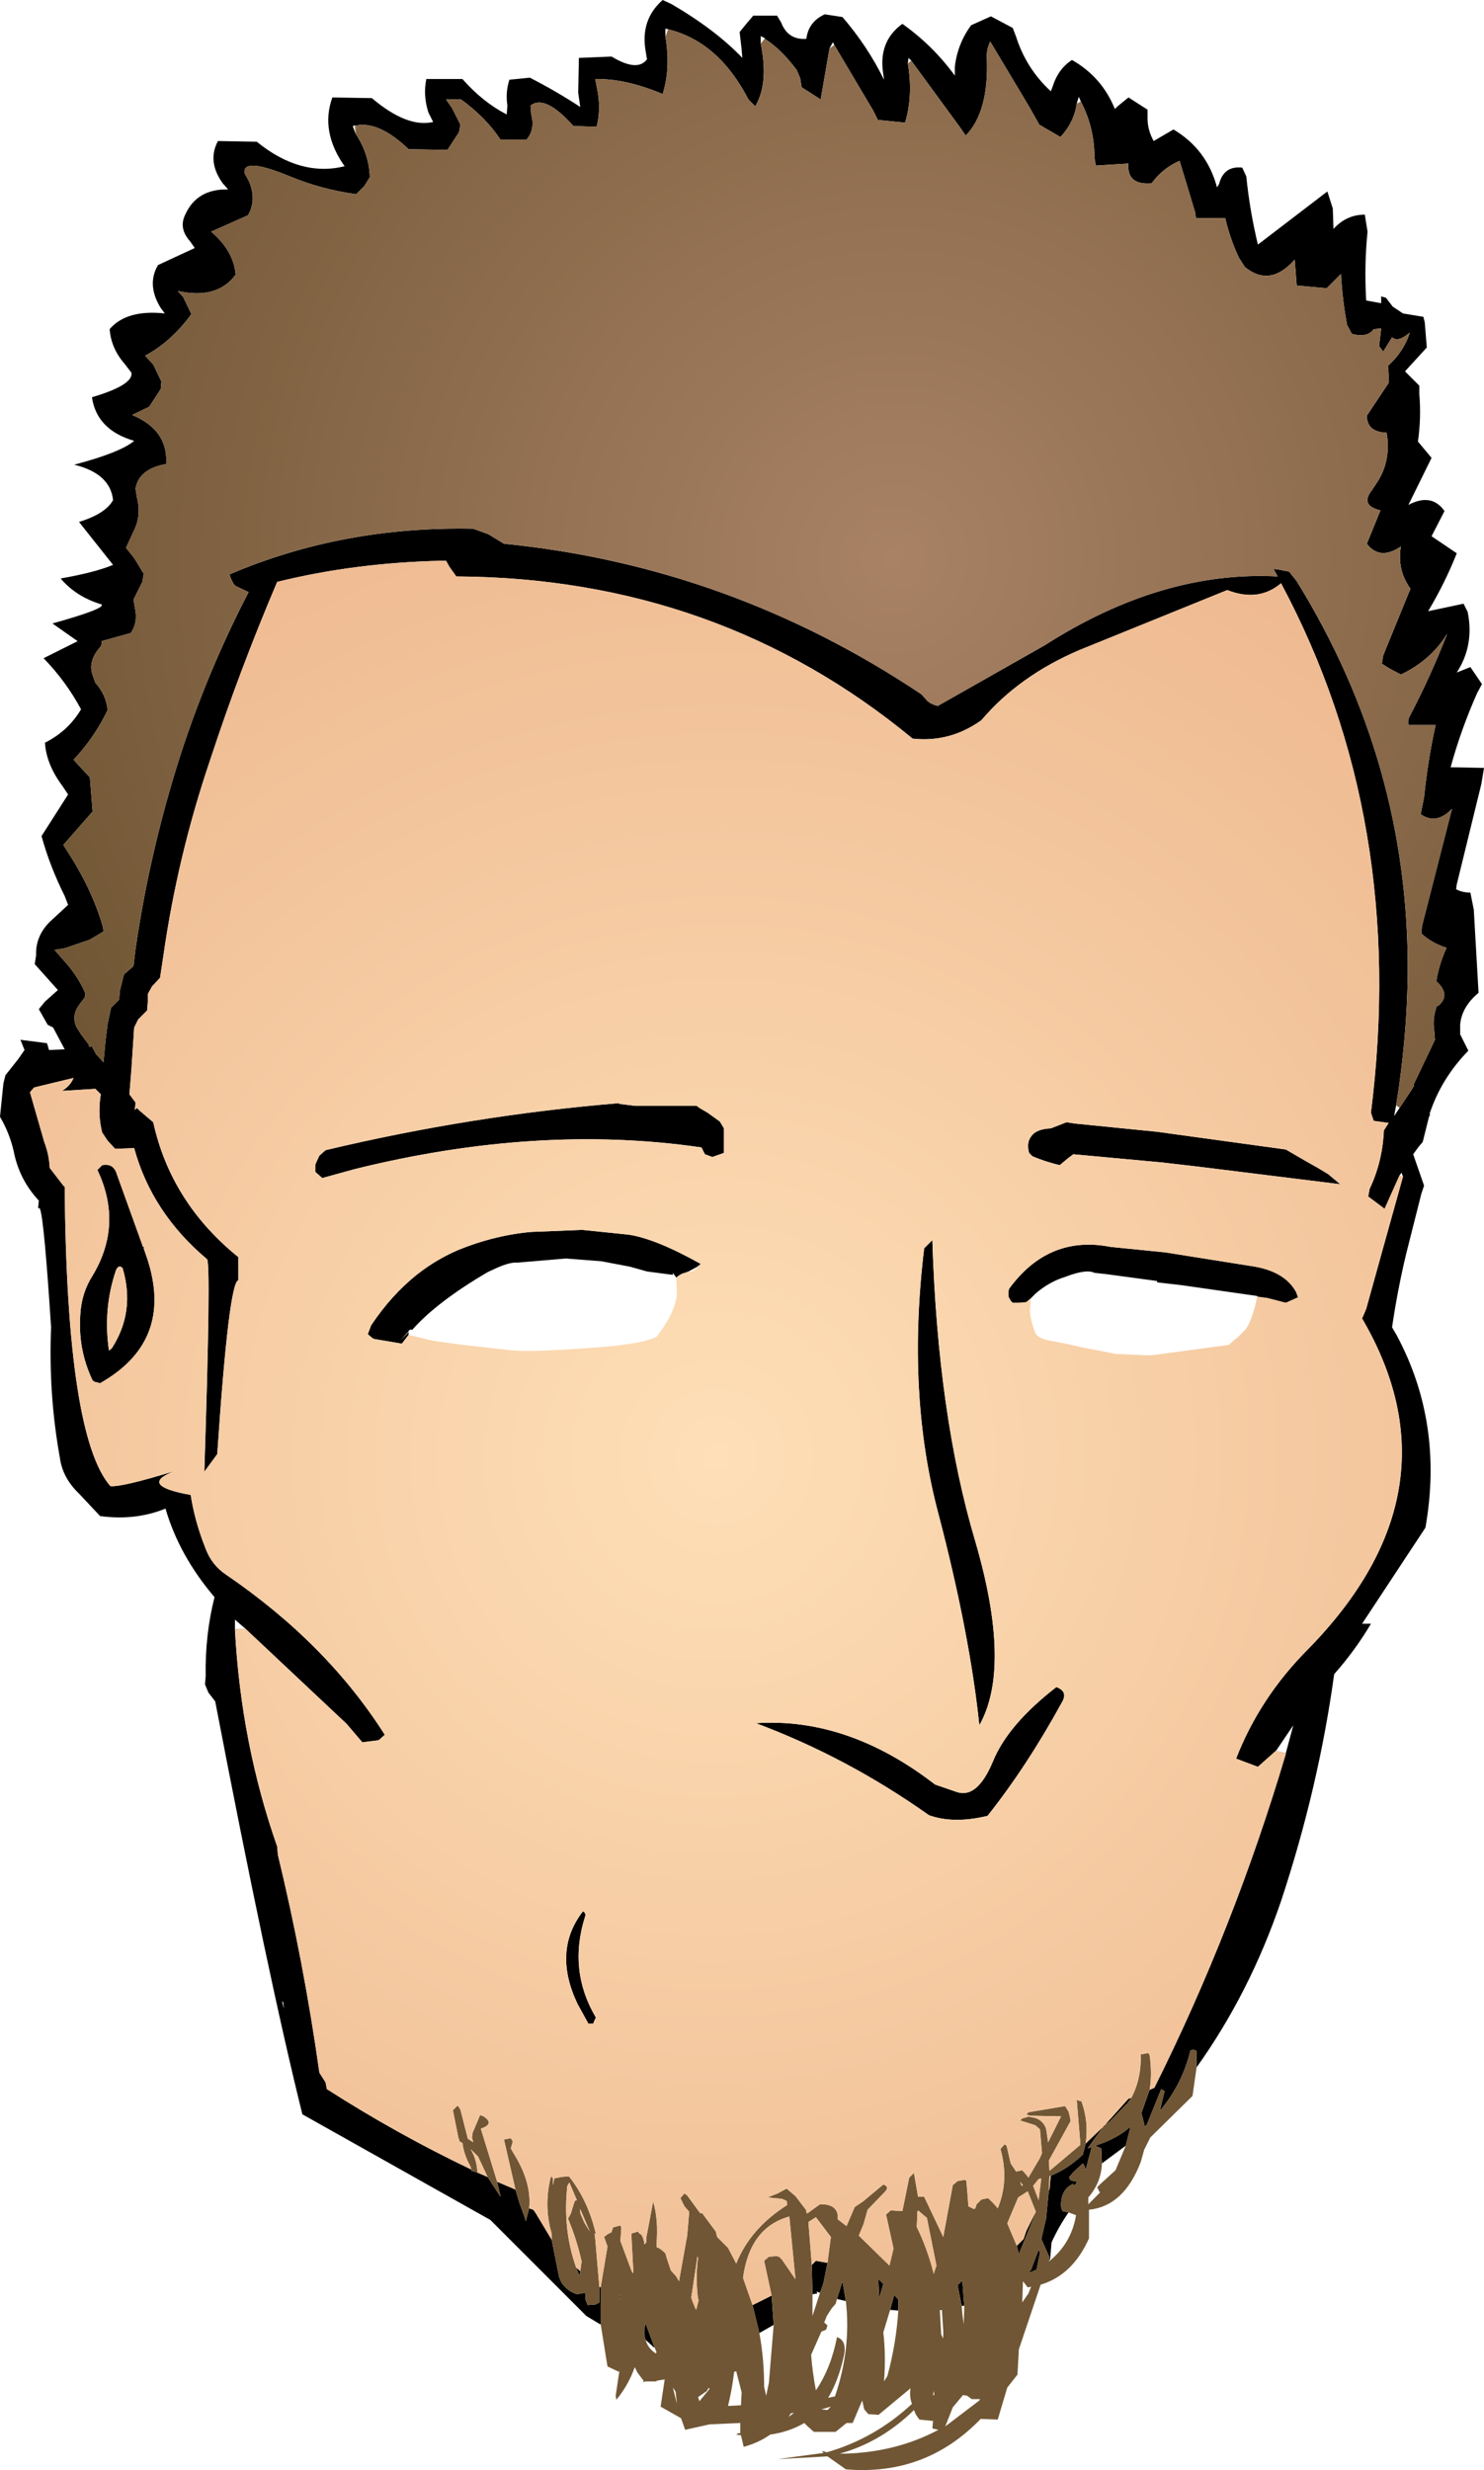 <?xml version="1.0" encoding="UTF-8" standalone="no"?>
<svg xmlns:xlink="http://www.w3.org/1999/xlink" height="181.25px" width="108.95px" xmlns="http://www.w3.org/2000/svg">
  <g transform="matrix(1.0, 0.0, 0.0, 1.0, 54.45, 90.6)">
    <path d="M-10.35 79.95 L-10.4 79.95 -11.4 79.35 -18.45 72.3 -32.25 64.55 Q-34.8 54.3 -38.65 34.25 L-39.15 33.6 -39.4 33.0 -39.35 32.4 Q-39.4 29.35 -38.7 26.6 -41.3 23.55 -42.3 20.1 -44.5 21.0 -47.1 20.65 L-48.65 19.0 Q-49.85 17.85 -50.05 16.4 -50.9 11.7 -50.7 6.8 -51.2 -0.95 -51.5 -1.85 -51.5 -1.95 -51.65 -1.95 L-51.6 -2.5 Q-53.05 -4.05 -53.45 -6.15 -53.75 -7.45 -54.45 -8.65 L-54.2 -11.1 -54.05 -11.7 -53.1 -12.9 -52.65 -13.55 -52.95 -14.3 -51.0 -14.05 -50.85 -13.55 -49.7 -13.6 -50.55 -15.2 -50.95 -15.4 -51.6 -16.55 -51.15 -17.1 -50.2 -17.95 -51.9 -19.85 -51.8 -20.5 Q-51.85 -21.9 -50.8 -22.95 L-49.45 -24.2 -49.7 -24.85 Q-50.8 -27.05 -51.4 -29.25 L-49.45 -32.3 -49.85 -32.9 Q-51.05 -34.5 -51.15 -36.1 -49.45 -36.95 -48.5 -38.55 -49.6 -40.6 -51.25 -42.3 L-48.75 -43.55 -50.6 -44.85 Q-46.65 -45.95 -47.0 -46.25 -48.85 -46.8 -50.0 -48.15 -47.45 -48.6 -46.15 -49.15 L-48.65 -52.3 Q-46.7 -52.9 -46.15 -53.9 -46.35 -55.85 -49.0 -56.5 -45.6 -57.4 -44.6 -58.25 -47.35 -59.05 -47.7 -61.45 -44.65 -62.35 -44.8 -63.25 L-45.3 -63.9 Q-46.3 -65.05 -46.4 -66.45 -45.15 -67.9 -42.35 -67.6 L-42.65 -68.0 Q-43.7 -69.7 -42.85 -71.15 L-40.15 -72.4 -40.5 -72.9 Q-41.35 -73.85 -40.85 -74.85 -40.0 -76.75 -37.7 -76.7 L-38.1 -77.15 Q-39.25 -78.75 -38.45 -80.25 L-35.6 -80.2 Q-32.4 -77.6 -29.15 -78.4 -30.95 -80.95 -30.05 -83.45 L-27.15 -83.4 Q-24.55 -81.2 -22.65 -81.65 L-23.0 -82.35 Q-23.4 -83.6 -23.15 -84.8 L-20.5 -84.8 Q-19.0 -83.1 -17.25 -82.2 L-17.2 -82.85 Q-17.35 -83.85 -17.05 -84.75 L-15.55 -84.9 Q-13.6 -83.9 -11.85 -82.75 L-12.0 -83.8 -11.95 -86.35 -9.55 -86.45 Q-7.65 -85.3 -6.95 -86.25 L-7.05 -86.85 Q-7.45 -89.15 -5.8 -90.6 L-5.15 -90.3 Q-1.9 -88.4 0.05 -86.35 L0.0 -86.95 -0.15 -88.25 0.3 -88.8 0.85 -89.45 2.6 -89.45 2.9 -88.95 Q3.4 -87.65 4.75 -87.75 4.9 -89.0 6.1 -89.55 L7.4 -89.35 Q9.25 -87.2 10.45 -84.75 L10.4 -85.15 Q10.0 -87.55 11.8 -88.85 14.05 -87.25 15.65 -85.05 L15.65 -85.7 Q15.85 -87.4 16.85 -88.75 L18.3 -89.4 19.9 -88.55 20.15 -87.9 Q20.9 -85.55 22.7 -83.9 L22.85 -84.3 Q23.25 -85.55 24.25 -86.2 26.45 -84.95 27.4 -82.6 L27.6 -82.8 28.4 -83.45 29.8 -82.55 29.8 -81.9 Q29.8 -81.05 30.25 -80.25 L31.7 -81.1 Q34.15 -79.65 34.9 -76.85 L35.05 -77.1 Q35.4 -78.45 36.75 -78.3 L37.05 -77.65 Q37.3 -75.15 37.9 -72.65 L43.0 -76.55 43.4 -75.3 43.45 -73.8 Q44.4 -74.85 45.75 -74.85 L45.95 -73.6 Q45.7 -71.15 45.85 -68.55 L46.95 -68.35 46.95 -68.85 47.3 -68.75 47.8 -68.1 48.55 -67.6 50.05 -67.35 50.15 -66.95 50.3 -65.1 48.7 -63.35 49.75 -62.3 49.75 -61.7 Q49.9 -59.95 49.65 -58.2 L50.65 -57.0 48.95 -53.55 Q50.65 -54.45 51.6 -53.1 L50.65 -51.25 52.5 -50.0 Q51.65 -47.85 50.4 -45.75 L53.0 -46.3 53.3 -45.7 Q53.8 -43.25 52.5 -41.25 L53.5 -41.65 54.35 -40.4 54.0 -39.75 Q52.8 -37.05 52.05 -34.3 L54.5 -34.25 54.3 -33.05 52.5 -25.7 52.45 -25.35 Q52.9 -25.1 53.5 -25.1 L53.75 -23.85 54.1 -17.75 Q52.85 -16.7 52.75 -15.4 L52.75 -14.7 53.35 -13.5 Q51.35 -11.45 50.5 -8.85 L50.55 -8.85 50.45 -8.6 50.0 -6.8 49.7 -6.45 49.3 -5.9 50.1 -3.6 49.9 -3.0 48.8 1.35 Q48.15 4.05 47.75 6.8 L48.1 7.4 Q51.55 13.85 50.2 21.5 L45.55 28.55 46.2 28.55 Q45.05 30.5 43.5 32.25 42.35 40.6 39.6 48.9 37.3 55.65 33.4 61.1 L33.4 60.0 Q33.4 59.75 32.95 59.85 32.35 62.35 30.7 64.3 L31.05 62.85 30.8 62.7 29.75 65.3 29.6 65.45 29.35 64.45 29.95 62.75 30.3 62.6 Q36.15 50.9 39.95 38.1 L39.95 38.05 40.5 36.0 39.25 37.85 37.9 39.05 36.3 38.45 Q38.05 33.95 41.6 30.4 52.95 18.8 45.55 6.15 L45.85 5.45 47.1 0.95 48.55 -4.25 48.45 -4.55 48.3 -4.35 47.2 -1.9 46.0 -2.8 46.1 -3.35 Q47.05 -5.35 47.15 -7.65 L47.5 -8.2 46.4 -8.35 46.2 -8.95 Q48.9 -30.4 39.6 -47.8 37.95 -46.4 35.65 -47.3 L24.8 -42.9 Q20.35 -41.0 17.6 -37.75 15.3 -36.1 12.55 -36.4 -1.75 -48.2 -20.95 -48.3 L-21.45 -49.0 -21.7 -49.45 -22.1 -49.45 Q-28.45 -49.3 -34.1 -47.9 -36.85 -41.45 -39.0 -34.9 -41.4 -27.85 -42.45 -20.5 L-42.7 -18.85 -43.3 -18.2 -43.6 -17.65 -43.6 -17.05 -43.65 -16.45 -44.3 -15.8 -44.6 -15.2 -44.8 -12.15 -44.95 -10.3 -44.5 -9.7 -44.55 -9.15 -44.4 -9.3 -44.2 -9.1 -43.2 -8.25 Q-41.9 -2.35 -36.95 1.65 L-36.95 2.25 -36.95 3.35 Q-37.65 3.45 -38.5 16.1 L-39.45 17.4 Q-38.95 2.1 -39.25 1.8 -43.3 -1.6 -44.6 -6.35 L-46.0 -6.3 -46.55 -6.9 -46.95 -7.5 Q-47.25 -8.7 -47.1 -9.95 L-47.05 -10.3 -47.45 -10.7 -49.9 -10.55 Q-49.3 -10.9 -49.05 -11.5 L-51.95 -10.8 -52.25 -10.45 -51.2 -6.8 Q-50.85 -5.9 -50.8 -4.9 L-49.8 -3.6 -49.7 -3.5 Q-49.55 14.75 -46.35 18.45 -45.55 18.55 -41.65 17.35 -44.35 18.4 -40.45 19.1 -40.15 21.05 -39.35 23.05 -38.9 24.25 -37.85 24.95 -30.45 30.0 -26.2 36.7 L-26.65 37.1 -27.85 37.25 -29.0 35.9 -36.45 28.9 -37.2 28.25 -37.2 28.95 -37.2 29.0 Q-36.75 37.35 -34.1 44.9 L-34.05 45.5 Q-32.15 53.35 -31.0 61.5 L-30.55 62.2 -30.45 62.7 Q-25.3 66.0 -19.85 68.6 L-19.85 68.7 -19.45 68.8 -18.65 69.15 -17.7 70.6 -17.95 69.5 -16.65 70.05 -16.6 70.1 -16.3 71.1 -15.95 72.05 -15.85 72.4 -15.6 71.45 -15.3 71.55 -15.15 71.75 -13.95 73.75 -13.4 76.5 -13.25 76.85 Q-12.85 77.5 -12.1 77.75 L-11.5 77.65 -11.5 77.6 -11.45 78.2 -11.3 78.55 -10.7 78.5 -10.45 78.35 -10.45 77.2 -10.35 77.25 -10.35 79.95 M48.3 -9.3 L48.4 -9.45 49.1 -10.5 49.35 -10.9 49.35 -11.05 50.9 -14.3 50.85 -14.95 Q50.7 -15.9 51.05 -16.8 L51.15 -16.8 Q52.1 -17.6 51.0 -18.6 51.2 -19.85 51.75 -21.05 50.65 -21.4 49.9 -22.1 L49.95 -22.65 52.15 -31.25 Q51.0 -30.05 49.85 -30.85 L50.1 -32.1 Q50.4 -34.95 50.95 -37.4 L48.95 -37.4 Q48.9 -37.75 49.0 -37.95 50.6 -41.0 51.8 -44.1 50.6 -42.15 48.4 -41.1 L47.55 -41.55 47.0 -41.9 47.1 -42.5 47.2 -42.75 49.1 -47.4 Q48.1 -48.8 48.4 -50.5 46.85 -49.45 45.9 -50.7 L46.9 -53.15 Q45.4 -53.5 46.25 -54.6 L46.65 -55.2 Q47.7 -56.8 47.35 -58.85 45.9 -58.9 45.9 -60.1 L47.5 -62.5 47.5 -63.15 47.45 -63.75 Q48.65 -64.85 49.05 -66.2 48.2 -65.45 47.75 -65.85 L47.1 -64.8 46.8 -65.2 46.95 -66.5 46.4 -66.45 Q45.95 -65.8 44.8 -66.1 L44.45 -66.75 Q44.1 -68.6 44.0 -70.5 L43.55 -70.05 42.95 -69.45 40.75 -69.65 40.65 -70.95 40.6 -71.55 Q38.8 -69.5 36.95 -71.0 L36.5 -71.7 Q35.85 -73.1 35.5 -74.6 L33.35 -74.6 33.3 -75.0 32.15 -78.8 Q30.9 -78.25 30.1 -77.15 28.25 -77.0 28.4 -78.6 L26.0 -78.45 25.9 -79.05 Q25.9 -81.25 24.9 -83.15 L24.75 -83.5 24.6 -83.0 Q24.4 -81.6 23.4 -80.55 L21.85 -81.45 21.15 -82.7 18.25 -87.55 Q17.95 -86.95 18.0 -86.3 18.15 -82.4 16.45 -80.65 L16.0 -81.3 12.45 -86.15 12.25 -86.35 12.2 -85.95 Q12.6 -83.6 12.0 -81.6 L10.0 -81.8 9.65 -82.5 6.8 -87.3 6.7 -87.5 6.45 -87.05 5.8 -83.3 4.4 -84.2 4.3 -84.85 4.05 -85.45 Q2.9 -87.0 1.7 -87.75 L1.7 -87.8 1.4 -87.95 1.4 -87.4 Q2.0 -84.5 1.0 -82.8 L0.5 -83.3 Q-1.7 -87.55 -5.4 -88.45 L-5.6 -88.5 -5.6 -87.9 Q-5.2 -85.6 -5.8 -83.7 -8.55 -84.85 -10.75 -84.8 L-10.55 -83.75 Q-10.35 -82.45 -10.65 -81.3 L-12.35 -81.35 Q-14.45 -83.7 -15.5 -82.85 L-15.45 -82.2 Q-15.15 -81.1 -15.8 -80.35 L-17.7 -80.35 Q-18.8 -82.0 -20.6 -83.3 L-21.7 -83.3 -21.25 -82.65 -20.65 -81.45 -20.75 -80.9 -21.6 -79.6 -24.45 -79.65 Q-26.6 -81.7 -28.25 -81.4 L-28.4 -81.4 -28.55 -81.35 -28.35 -80.8 Q-27.35 -79.3 -27.3 -77.6 L-27.7 -76.95 -28.3 -76.35 Q-30.85 -76.7 -33.15 -77.65 -36.65 -79.1 -36.5 -77.9 L-36.15 -77.25 Q-35.6 -75.9 -36.25 -74.8 L-38.95 -73.6 Q-37.3 -72.2 -37.15 -70.45 -38.5 -68.6 -41.4 -69.25 L-41.0 -68.8 -40.4 -67.55 Q-41.9 -65.5 -43.8 -64.5 L-43.2 -63.85 -42.6 -62.6 -42.65 -62.05 -43.5 -60.75 -44.75 -60.15 Q-42.1 -59.05 -42.25 -56.55 -44.25 -56.2 -44.5 -54.75 L-44.4 -54.1 Q-44.05 -52.75 -44.65 -51.6 L-45.2 -50.4 -44.6 -49.65 -43.9 -48.5 -44.0 -47.9 -44.65 -46.6 -44.55 -46.0 Q-44.3 -44.95 -44.85 -44.15 L-47.0 -43.55 Q-46.95 -43.25 -47.15 -43.05 -48.0 -42.05 -47.65 -41.05 L-47.45 -40.5 Q-46.65 -39.6 -46.55 -38.5 -47.5 -36.5 -49.05 -34.85 L-48.5 -34.25 -47.85 -33.55 -47.8 -32.9 -47.65 -31.05 -49.8 -28.6 -48.95 -27.25 -48.45 -26.35 Q-47.45 -24.5 -46.9 -22.6 L-46.85 -22.25 -47.35 -21.95 -47.85 -21.65 -49.6 -21.05 -49.8 -21.0 -50.45 -20.9 -49.75 -20.1 Q-48.75 -19.0 -48.2 -17.75 -48.15 -17.45 -48.35 -17.25 L-48.65 -16.85 Q-49.2 -16.1 -48.85 -15.25 L-48.5 -14.7 -47.9 -13.9 -47.95 -13.85 -47.8 -13.75 -47.75 -13.9 -47.4 -13.25 -46.85 -12.65 -46.7 -14.25 -46.55 -15.45 -46.3 -16.65 -45.7 -17.25 -45.65 -17.9 -45.5 -18.5 -45.35 -19.1 -44.65 -19.7 -44.5 -20.95 Q-43.6 -27.15 -41.8 -33.25 -39.7 -40.4 -36.2 -47.15 L-37.15 -47.6 -37.3 -47.75 -37.5 -48.15 -37.6 -48.45 Q-29.3 -52.0 -19.7 -51.8 L-18.6 -51.4 -17.45 -50.7 Q-0.85 -49.05 13.2 -39.65 L13.65 -39.15 Q13.95 -38.9 14.4 -38.8 L22.25 -43.25 Q30.85 -48.75 39.35 -48.3 L39.05 -48.85 39.45 -48.8 40.2 -48.65 40.75 -47.95 Q49.0 -34.6 48.9 -19.2 48.85 -14.45 48.05 -9.5 L47.9 -8.7 48.3 -9.3 M23.85 -8.25 L24.5 -8.15 30.5 -7.55 39.95 -6.25 41.5 -5.35 Q41.85 -5.15 42.3 -4.9 L43.05 -4.45 43.95 -3.7 33.45 -5.0 30.85 -5.3 24.35 -5.9 23.95 -5.6 23.35 -5.1 Q22.3 -5.35 21.35 -5.75 L21.1 -6.0 Q20.9 -6.75 21.25 -7.2 21.6 -7.75 22.7 -7.8 L23.85 -8.25 M19.6 4.6 L19.6 4.5 Q19.55 4.15 19.65 3.95 22.55 0.0 27.1 0.9 L31.1 1.3 37.7 2.35 Q39.9 2.75 40.7 4.2 L40.85 4.6 39.95 5.0 38.6 4.65 37.85 4.55 37.85 4.5 32.25 3.7 30.5 3.5 30.5 3.4 26.8 2.9 25.9 2.8 Q25.3 2.5 23.75 3.1 22.6 3.45 21.6 4.3 L21.4 4.5 21.25 4.65 21.2 4.7 20.9 4.95 20.4 5.0 19.9 5.0 19.75 4.85 19.65 4.65 19.6 4.6 M14.2 40.35 L15.8 40.9 Q17.3 41.4 18.45 38.65 19.55 35.95 23.1 33.2 23.95 33.5 23.55 34.25 20.95 39.0 18.05 42.65 15.55 43.25 13.75 42.6 7.75 38.35 1.05 35.85 7.8 35.4 14.2 40.35 M13.4 1.0 L14.0 0.4 Q14.4 13.25 17.15 22.5 19.85 31.75 17.45 36.0 16.75 29.3 14.45 20.5 12.1 11.7 13.4 1.0 M28.6 63.35 L28.35 63.7 27.0 65.1 26.65 65.35 28.4 63.4 28.6 63.35 M26.55 65.45 L25.4 67.05 25.7 66.95 25.25 68.65 25.2 68.4 25.05 68.15 24.35 68.8 24.05 69.15 24.1 69.35 24.35 69.45 24.55 69.45 24.6 69.6 24.35 69.8 24.35 69.65 Q23.4 70.05 23.45 71.35 L23.55 71.65 24.0 71.75 Q23.3 72.75 22.75 73.95 L22.7 74.55 22.65 75.15 22.6 75.25 22.6 75.05 22.0 73.7 22.35 72.2 22.55 70.15 22.6 70.05 22.65 69.45 22.7 69.05 Q23.95 68.55 25.05 67.5 L25.25 66.7 26.55 65.45 M26.45 68.15 L26.4 67.05 25.95 66.85 Q27.55 66.35 28.55 65.45 L28.2 66.85 26.45 68.15 M20.2 74.2 L20.7 73.7 20.9 73.1 21.6 71.7 21.6 71.75 20.35 74.8 20.2 74.2 M5.15 75.6 L5.45 75.3 6.3 75.45 6.0 76.95 5.75 77.65 5.5 77.55 5.55 77.7 5.2 77.75 5.15 75.6 M16.15 78.6 L15.85 77.05 15.9 77.05 16.2 76.75 16.3 78.15 16.35 78.6 16.15 78.6 M10.9 78.9 L11.2 77.8 11.5 78.15 11.5 78.95 10.9 78.9 M14.7 78.9 L14.6 78.9 14.65 78.75 14.7 78.9 M10.05 76.65 L10.4 77.0 10.1 78.0 10.05 76.95 10.05 76.65 M7.65 78.25 L7.0 78.1 7.4 76.8 7.65 78.25 M2.2 77.85 L2.35 80.0 1.3 80.6 0.8 78.55 2.2 77.85 M21.9 74.7 L21.65 75.95 21.05 76.2 21.25 75.95 21.8 74.5 21.9 74.7 M-24.45 7.35 L-24.95 8.0 -27.0 7.65 -27.1 7.6 -27.45 7.3 -27.2 6.65 Q-25.7 4.4 -23.8 2.9 -22.4 1.8 -20.75 1.1 L-20.1 0.85 Q-17.75 0.0 -15.45 -0.2 L-11.7 -0.35 -8.3 0.0 Q-6.3 0.3 -3.0 2.15 L-3.25 2.35 -3.9 2.7 -4.15 2.8 Q-4.45 2.85 -4.8 3.15 L-5.05 2.8 -5.05 2.95 -6.95 2.7 -8.2 2.35 -10.3 1.95 -12.9 1.75 -16.45 2.05 Q-17.0 2.0 -18.0 2.45 L-18.65 2.75 Q-22.4 4.95 -24.2 7.0 L-24.3 6.95 -24.45 7.05 -24.45 7.1 -24.65 7.3 -25.05 7.75 -24.45 7.15 -24.45 7.25 -24.45 7.3 -24.45 7.35 M-31.3 -5.15 L-31.05 -5.7 -31.0 -5.8 -30.55 -6.2 Q-19.85 -8.75 -9.0 -9.65 L-9.0 -9.6 -7.8 -9.45 -3.3 -9.45 -3.1 -9.3 -2.5 -8.95 -1.6 -8.3 -1.3 -7.8 -1.3 -7.35 -1.3 -7.2 -1.3 -6.6 -1.3 -6.0 -2.15 -5.7 -2.7 -5.9 -2.95 -6.4 Q-14.95 -8.15 -28.45 -4.8 L-30.8 -4.15 -30.95 -4.3 -31.3 -4.6 -31.3 -5.15 M-46.95 -5.1 Q-46.25 -5.25 -45.95 -4.65 L-43.95 0.9 -43.85 0.9 -43.9 1.0 -43.8 1.3 Q-41.45 7.7 -47.1 10.9 L-47.5 10.8 -47.65 10.7 Q-48.75 8.4 -48.55 5.8 -48.45 4.25 -47.65 3.0 -45.4 -0.75 -47.3 -4.75 L-46.95 -5.1 M-12.05 56.45 Q-13.9 52.55 -11.65 49.65 -11.4 49.8 -11.5 50.05 -12.75 54.0 -10.7 57.45 L-10.8 57.65 -10.9 57.9 -11.25 57.9 -12.05 56.45 M-46.45 8.5 L-46.25 8.35 Q-44.5 5.65 -45.45 2.45 -45.75 2.15 -45.95 2.65 -46.9 5.5 -46.45 8.5 M-11.85 76.05 L-11.85 76.25 -11.95 76.3 -12.15 75.8 -11.85 76.05 M-33.65 56.35 L-33.75 56.25 -33.6 56.8 -33.65 56.35 M-9.0 77.8 L-8.9 78.15 -9.0 78.0 -9.0 77.8 M-6.4 81.65 L-6.45 81.65 -7.05 81.1 Q-7.25 80.55 -7.05 79.9 L-6.4 81.65" fill="#000000" fill-rule="evenodd" stroke="none"/>
    <path d="M-10.35 79.95 L-10.35 77.25 -9.85 74.25 -10.1 73.55 -9.85 73.35 -9.55 73.2 -9.45 72.85 -8.9 72.7 Q-8.8 72.9 -8.85 73.05 L-8.9 73.85 -8.1 76.0 -8.0 76.2 -7.95 76.15 -8.1 73.3 -7.6 73.15 -7.55 73.25 -7.5 73.3 -7.35 73.4 -7.25 73.6 -7.15 73.95 -7.15 74.1 -7.0 73.95 -7.0 73.6 -6.5 70.95 Q-6.1 72.25 -6.25 74.1 L-6.25 74.3 -6.1 74.35 Q-5.85 74.5 -5.6 74.75 L-5.5 75.1 -5.2 76.0 -4.8 76.45 -4.6 76.8 -4.0 73.45 -4.05 73.45 -4.0 73.45 -3.85 71.7 -4.2 71.3 -4.5 70.7 -4.2 70.35 -4.0 70.5 -3.05 71.8 -2.9 71.8 -1.9 73.15 -1.8 73.55 -1.0 74.35 -0.4 75.5 Q0.65 72.9 3.35 71.2 L3.3 70.9 2.95 70.75 1.9 70.65 2.65 70.35 3.3 70.0 3.95 70.55 4.75 71.6 4.75 71.75 4.85 71.8 4.8 71.8 4.8 71.85 4.85 71.8 5.75 71.15 5.95 71.15 Q6.95 71.2 7.05 71.95 L7.05 72.25 7.7 72.75 8.3 71.35 8.9 70.95 10.4 69.7 Q10.85 69.85 10.55 70.2 L9.25 71.55 8.95 72.6 8.6 73.45 10.85 75.65 11.15 74.4 10.6 71.9 10.95 71.6 11.8 71.65 12.3 69.2 12.65 68.85 12.95 70.6 13.05 70.6 13.4 70.6 14.8 73.55 15.5 69.75 15.85 69.45 16.4 69.35 16.5 69.45 16.65 71.3 17.05 71.5 17.15 71.45 17.25 71.15 17.6 70.8 18.1 70.7 18.5 71.1 18.8 71.45 Q19.65 69.4 19.0 67.1 L19.3 66.75 19.45 66.85 19.75 68.15 20.15 68.75 20.6 68.65 20.95 69.05 21.05 69.2 21.9 67.75 22.05 67.4 21.9 65.65 21.55 65.35 20.45 65.0 20.6 64.85 21.15 64.7 21.15 64.75 Q22.05 64.8 22.35 65.6 L22.5 66.6 23.45 64.7 21.15 64.65 20.9 64.55 21.05 64.4 23.7 63.95 23.75 63.95 24.0 64.35 24.1 64.75 24.15 65.05 22.55 67.95 22.6 68.7 24.85 66.8 24.85 66.5 24.6 63.5 24.95 63.6 Q25.5 65.15 25.25 66.7 L25.05 67.5 Q23.95 68.55 22.7 69.05 L22.6 69.1 22.55 70.15 22.35 72.2 22.0 73.7 22.6 75.05 22.6 75.25 22.55 75.35 Q24.2 74.05 24.55 71.95 L24.0 71.75 23.55 71.65 23.45 71.35 Q23.4 70.05 24.35 69.65 L24.35 69.8 24.6 69.6 24.55 69.45 24.35 69.45 24.1 69.35 24.05 69.15 24.35 68.8 25.05 68.15 25.2 68.4 25.25 68.65 25.7 66.95 25.4 67.05 26.55 65.45 26.55 65.4 26.65 65.35 27.0 65.1 28.35 63.7 28.6 63.35 Q29.35 61.95 29.3 60.15 L29.85 60.05 29.95 60.2 Q30.15 61.6 29.95 62.75 L29.35 64.45 29.6 65.45 29.75 65.3 30.8 62.7 31.05 62.85 30.7 64.3 Q32.35 62.35 32.95 59.85 33.4 59.75 33.4 60.0 L33.4 61.1 33.1 63.2 30.0 66.25 29.55 67.15 29.3 68.05 Q28.05 71.3 25.5 71.55 L25.5 73.65 Q24.3 76.35 21.95 77.05 L20.35 81.8 20.25 83.65 19.5 84.6 18.8 86.95 17.55 86.9 Q13.5 91.1 7.65 90.6 L6.3 89.65 2.65 89.85 6.0 89.4 5.9 89.25 6.25 89.35 Q9.75 88.35 12.5 85.8 12.3 85.25 12.4 84.65 L10.05 86.6 9.3 86.55 9.0 86.2 8.85 85.55 8.15 87.2 7.7 87.2 6.9 87.85 5.3 87.85 4.85 87.45 4.6 87.2 Q3.5 87.85 2.1 88.05 1.25 88.65 0.15 88.95 L-0.05 88.1 -0.4 88.05 -0.25 87.95 -0.1 87.95 -0.1 87.2 -2.35 87.3 -4.15 87.7 -4.45 86.85 -5.95 86.0 -5.8 85.0 -5.65 84.0 -6.25 84.1 -6.25 84.15 -6.95 84.15 -7.05 84.15 -7.25 84.2 -7.2 84.1 -7.65 83.5 -7.85 83.1 Q-8.3 84.4 -9.2 85.5 L-9.25 85.2 -8.95 83.2 -9.0 83.45 -9.85 83.05 -9.9 82.75 -10.35 79.95 M-10.45 77.2 L-10.45 78.35 -10.7 78.5 -11.3 78.55 -11.45 78.2 -11.5 77.6 -11.5 77.65 -12.1 77.75 Q-12.85 77.5 -13.25 76.85 L-13.4 76.5 -13.95 73.75 -13.95 73.3 Q-14.55 71.25 -14.0 69.1 L-13.85 69.25 -13.85 69.75 -13.75 69.25 -13.25 69.15 -12.8 69.1 Q-12.65 69.1 -12.6 69.2 -11.25 70.95 -10.7 73.35 L-10.8 73.3 -10.75 73.7 -10.45 77.2 M-15.6 71.45 L-15.85 72.4 -15.95 72.05 -16.3 71.1 -16.6 70.1 -17.45 66.4 -16.95 66.3 -16.8 66.55 -16.95 67.05 -16.75 67.4 Q-15.4 69.55 -15.6 71.45 M-17.95 69.5 L-17.7 70.6 -18.65 69.15 -19.35 67.65 -19.9 67.1 Q-19.45 67.85 -19.4 68.8 L-19.45 68.8 -19.85 68.7 -19.85 68.6 -19.9 68.4 Q-20.4 67.5 -20.5 66.65 L-20.7 66.55 -20.8 66.25 -21.2 64.25 -20.85 63.9 -20.65 64.2 -20.1 66.35 -19.7 66.6 -19.8 66.25 -19.75 65.9 -19.2 64.6 -18.95 64.7 Q-18.1 65.25 -19.15 65.6 L-17.95 69.5 M24.9 -83.15 Q25.9 -81.25 25.9 -79.05 L26.0 -78.45 28.4 -78.6 Q28.25 -77.0 30.1 -77.15 30.9 -78.25 32.15 -78.8 L33.3 -75.0 33.35 -74.6 35.5 -74.6 Q35.85 -73.1 36.5 -71.7 L36.95 -71.0 Q38.8 -69.5 40.6 -71.55 L40.65 -70.95 40.75 -69.65 42.95 -69.45 43.55 -70.05 44.0 -70.5 Q44.1 -68.6 44.45 -66.75 L44.8 -66.1 Q45.95 -65.8 46.4 -66.45 L46.95 -66.5 46.8 -65.2 47.1 -64.8 47.75 -65.85 Q48.2 -65.45 49.05 -66.2 48.65 -64.85 47.45 -63.75 L47.5 -63.15 47.5 -62.5 45.9 -60.1 Q45.9 -58.9 47.35 -58.85 47.7 -56.8 46.65 -55.2 L46.25 -54.6 Q45.4 -53.5 46.9 -53.15 L45.9 -50.7 Q46.85 -49.45 48.4 -50.5 48.1 -48.8 49.1 -47.4 L47.2 -42.75 47.1 -42.5 47.0 -41.9 47.55 -41.55 48.4 -41.1 Q50.6 -42.15 51.8 -44.1 50.6 -41.0 49.0 -37.95 48.9 -37.75 48.95 -37.4 L50.95 -37.4 Q50.4 -34.95 50.1 -32.1 L49.85 -30.85 Q51.0 -30.05 52.15 -31.25 L49.95 -22.65 49.9 -22.1 Q50.65 -21.4 51.75 -21.05 51.2 -19.85 51.0 -18.6 52.1 -17.6 51.15 -16.8 L51.05 -16.8 Q50.7 -15.9 50.85 -14.95 L50.9 -14.3 49.35 -11.05 49.35 -10.9 49.1 -10.5 48.4 -9.45 48.3 -9.3 48.05 -9.5 Q48.85 -14.45 48.9 -19.2 49.0 -34.6 40.75 -47.95 L40.2 -48.65 39.45 -48.8 39.05 -48.85 39.35 -48.3 Q30.85 -48.75 22.25 -43.25 L14.4 -38.8 Q13.95 -38.9 13.65 -39.15 L13.2 -39.65 Q-0.85 -49.05 -17.45 -50.7 L-18.6 -51.4 -19.7 -51.8 Q-29.3 -52.0 -37.6 -48.45 L-37.5 -48.15 -37.3 -47.75 -37.15 -47.6 -36.2 -47.15 Q-39.7 -40.4 -41.8 -33.25 -43.6 -27.15 -44.5 -20.95 L-44.65 -19.7 -45.35 -19.1 -45.5 -18.5 -45.65 -17.9 -45.7 -17.25 -46.3 -16.65 -46.55 -15.45 -46.7 -14.25 -46.85 -12.65 -47.4 -13.25 -47.75 -13.9 -47.8 -13.75 -47.95 -13.85 -47.9 -13.9 -48.5 -14.7 -48.85 -15.25 Q-49.2 -16.1 -48.65 -16.85 L-48.35 -17.25 Q-48.15 -17.45 -48.2 -17.75 -48.75 -19.0 -49.75 -20.1 L-50.45 -20.9 -49.8 -21.0 -49.6 -21.05 -47.85 -21.65 -47.35 -21.95 -46.85 -22.25 -46.9 -22.6 Q-47.45 -24.5 -48.45 -26.35 L-48.95 -27.25 -49.8 -28.6 -47.65 -31.05 -47.8 -32.9 -47.85 -33.55 -48.5 -34.25 -49.05 -34.85 Q-47.5 -36.5 -46.55 -38.5 -46.65 -39.6 -47.45 -40.5 L-47.65 -41.05 Q-48.0 -42.05 -47.15 -43.05 -46.95 -43.25 -47.0 -43.55 L-44.85 -44.15 Q-44.3 -44.95 -44.55 -46.0 L-44.65 -46.6 -44.0 -47.9 -43.9 -48.5 -44.6 -49.65 -45.2 -50.4 -44.65 -51.6 Q-44.05 -52.75 -44.4 -54.1 L-44.5 -54.75 Q-44.25 -56.2 -42.25 -56.55 -42.1 -59.05 -44.75 -60.15 L-43.5 -60.75 -42.65 -62.05 -42.6 -62.6 -43.2 -63.85 -43.8 -64.5 Q-41.9 -65.5 -40.4 -67.55 L-41.0 -68.8 -41.4 -69.25 Q-38.5 -68.6 -37.15 -70.45 -37.3 -72.2 -38.95 -73.6 L-36.25 -74.8 Q-35.6 -75.9 -36.15 -77.25 L-36.5 -77.9 Q-36.65 -79.1 -33.15 -77.65 -30.85 -76.7 -28.3 -76.35 L-27.7 -76.95 -27.3 -77.6 Q-27.35 -79.3 -28.35 -80.8 L-28.25 -81.4 Q-26.6 -81.7 -24.45 -79.65 L-21.6 -79.6 -20.75 -80.9 -20.65 -81.45 -21.25 -82.65 -21.7 -83.3 -20.6 -83.3 Q-18.8 -82.0 -17.7 -80.35 L-15.8 -80.35 Q-15.15 -81.1 -15.45 -82.2 L-15.5 -82.85 Q-14.45 -83.7 -12.35 -81.35 L-10.65 -81.3 Q-10.35 -82.45 -10.55 -83.75 L-10.75 -84.8 Q-8.55 -84.85 -5.8 -83.7 -5.2 -85.6 -5.6 -87.9 L-5.4 -88.45 Q-1.7 -87.55 0.5 -83.3 L1.0 -82.8 Q2.0 -84.5 1.4 -87.4 L1.7 -87.75 Q2.9 -87.0 4.05 -85.45 L4.3 -84.85 4.4 -84.2 5.8 -83.3 6.45 -87.05 6.8 -87.3 9.65 -82.5 10.0 -81.8 12.0 -81.6 Q12.6 -83.6 12.2 -85.95 L12.45 -86.15 16.0 -81.3 16.45 -80.65 Q18.15 -82.4 18.0 -86.3 17.95 -86.95 18.25 -87.55 L21.15 -82.7 21.85 -81.45 23.4 -80.55 Q24.4 -81.6 24.6 -83.0 L24.9 -83.15 M28.2 66.85 L28.55 65.45 Q27.55 66.35 25.95 66.85 L26.4 67.05 26.45 68.15 Q26.4 69.55 25.45 70.65 L25.45 71.15 26.3 70.3 26.1 69.9 26.35 69.65 27.45 68.65 28.2 66.85 M20.55 69.8 L20.65 69.75 20.45 69.5 20.55 69.8 M22.0 69.25 L21.8 69.3 21.4 69.8 21.8 70.85 22.0 69.25 M21.6 71.7 L21.0 70.2 20.3 70.65 19.5 72.55 20.2 74.2 20.35 74.8 21.6 71.75 21.6 71.7 M6.3 75.45 L6.55 73.55 5.45 72.1 4.9 72.45 5.15 75.6 5.2 77.75 5.2 79.35 5.75 77.65 6.0 76.95 6.3 75.45 M12.95 71.6 Q12.85 71.8 12.9 71.95 L12.85 72.8 Q13.65 74.45 14.1 76.25 L14.3 75.65 13.6 72.15 12.95 71.6 M16.35 78.6 L16.3 78.15 16.2 76.75 15.9 77.05 15.85 77.05 16.15 78.6 16.2 79.15 16.3 79.95 16.35 78.6 M11.5 78.95 L11.5 78.15 11.2 77.8 10.9 78.9 10.4 80.55 Q10.6 82.3 10.45 84.15 L10.7 83.75 Q11.35 81.35 11.5 78.95 M14.6 78.9 L14.55 78.95 14.65 80.7 14.8 81.0 14.8 80.45 14.7 78.9 14.65 78.75 14.6 78.9 M16.9 85.45 L16.55 85.2 16.25 85.15 15.5 86.05 14.95 87.45 17.45 85.55 17.5 85.45 16.9 85.45 M12.8 86.6 L12.65 86.25 Q10.25 88.6 7.2 89.45 L7.55 89.45 Q11.35 89.35 14.45 87.7 L14.0 87.6 14.05 87.05 13.05 86.95 12.8 86.6 M14.05 85.2 L14.15 85.1 14.1 84.85 14.05 85.2 M10.05 76.65 L10.05 76.95 10.1 78.0 10.4 77.0 10.05 76.65 M7.0 78.1 L6.9 78.45 6.6 78.8 6.25 79.35 6.15 79.6 6.05 79.85 6.1 79.85 6.3 80.05 6.2 80.35 5.85 80.5 5.1 82.2 Q5.2 83.5 5.45 84.8 6.55 83.2 7.0 80.9 7.75 81.15 7.5 82.3 7.1 84.1 6.35 85.35 L6.85 85.25 Q8.05 81.75 7.65 78.25 L7.4 76.8 7.0 78.1 M2.2 77.85 L1.65 75.3 2.0 75.0 2.55 74.95 2.75 75.0 2.95 75.2 3.95 76.65 3.5 72.05 Q0.6 72.85 0.1 76.55 L0.8 78.55 1.3 80.6 Q1.65 82.5 1.65 84.55 L1.8 85.2 2.0 84.25 2.35 80.0 2.2 77.85 M6.4 86.15 L6.55 86.0 5.85 86.2 6.3 86.25 6.4 86.15 M3.85 86.45 L3.6 86.5 3.45 86.75 3.85 86.45 M21.9 74.7 L21.8 74.5 21.25 75.95 21.05 76.2 21.65 75.95 21.9 74.7 M20.85 77.05 L20.65 76.8 20.6 78.35 21.05 77.7 21.25 77.2 21.0 77.25 20.85 77.05 M-11.85 76.05 L-11.75 75.35 Q-12.1 73.75 -12.75 72.2 L-12.55 71.85 -12.25 70.9 -12.1 70.85 -12.65 69.55 -12.8 69.8 Q-13.15 73.0 -12.15 75.8 L-11.95 76.3 -11.85 76.25 -11.85 76.05 M-11.85 71.8 L-11.55 72.5 -11.15 73.15 -11.85 71.5 -11.85 71.8 M-3.2 75.05 L-3.25 75.0 -3.7 78.0 -3.6 78.3 -3.35 78.9 -3.3 78.75 -3.15 78.15 -3.2 78.1 Q-3.4 76.55 -3.2 75.05 M-9.0 77.8 L-9.0 77.65 -9.0 77.8 -9.0 78.0 -8.9 78.15 -9.0 77.8 M-7.05 81.1 Q-6.9 81.7 -6.3 82.1 L-6.25 82.0 -6.4 81.65 -7.05 79.9 Q-7.25 80.55 -7.05 81.1 M-3.2 85.3 L-3.1 85.6 -2.4 84.75 -2.35 84.65 -2.45 84.65 -2.55 84.85 -3.2 85.3 M-5.05 84.6 L-4.75 85.8 -4.85 84.9 -5.05 84.6 M-0.4 83.4 L-0.55 83.45 Q-0.7 84.7 -1.0 85.95 L-0.05 85.9 0.0 84.95 -0.4 83.4" fill="url(#gradient0)" fill-rule="evenodd" stroke="none"/>
    <path d="M1.7 -87.75 L1.4 -87.4 1.7 -87.8 1.7 -87.75 M-5.4 -88.45 L-5.6 -87.9 -5.4 -88.45" fill="url(#gradient1)" fill-rule="evenodd" stroke="none"/>
    <path d="M-10.35 77.25 L-10.45 77.2 -10.75 73.7 -10.8 73.3 -10.7 73.35 Q-11.25 70.95 -12.6 69.2 -12.65 69.1 -12.8 69.1 L-13.25 69.15 -13.75 69.25 -13.85 69.75 -13.85 69.25 -14.0 69.1 Q-14.55 71.25 -13.95 73.3 L-13.95 73.75 -15.15 71.75 -15.3 71.55 -15.6 71.45 Q-15.4 69.55 -16.75 67.4 L-16.95 67.05 -16.8 66.55 -16.95 66.3 -17.45 66.4 -16.6 70.1 -16.65 70.05 -17.95 69.5 -19.15 65.6 Q-18.1 65.25 -18.95 64.7 L-19.2 64.6 -19.75 65.9 -19.8 66.25 -19.7 66.6 -20.1 66.35 -20.65 64.2 -20.85 63.9 -21.2 64.25 -20.8 66.25 -20.7 66.55 -20.5 66.65 Q-20.4 67.5 -19.9 68.4 L-19.85 68.6 Q-25.3 66.0 -30.45 62.7 L-30.55 62.2 -31.0 61.5 Q-32.15 53.35 -34.05 45.5 L-34.1 44.9 Q-36.75 37.35 -37.2 29.0 L-36.45 28.9 -29.0 35.9 -27.85 37.25 -26.65 37.1 -26.2 36.7 Q-30.45 30.0 -37.85 24.95 -38.9 24.25 -39.35 23.05 -40.15 21.05 -40.45 19.1 -44.35 18.4 -41.65 17.35 -45.55 18.55 -46.35 18.45 -49.55 14.75 -49.7 -3.5 L-49.8 -3.6 -50.8 -4.9 Q-50.85 -5.9 -51.2 -6.8 L-52.25 -10.45 -51.95 -10.8 -49.05 -11.5 Q-49.3 -10.9 -49.9 -10.55 L-47.45 -10.7 -47.05 -10.3 -47.1 -9.95 Q-47.25 -8.7 -46.95 -7.5 L-46.55 -6.9 -46.0 -6.3 -44.6 -6.35 Q-43.3 -1.6 -39.25 1.8 -38.95 2.1 -39.45 17.4 L-38.5 16.1 Q-37.65 3.45 -36.95 3.35 L-36.95 2.25 -36.95 1.65 Q-41.9 -2.35 -43.2 -8.25 L-44.2 -9.1 -44.4 -9.3 -44.55 -9.15 -44.5 -9.7 -44.95 -10.3 -44.8 -12.15 -44.6 -15.2 -44.3 -15.8 -43.65 -16.45 -43.6 -17.05 -43.6 -17.65 -43.3 -18.2 -42.7 -18.85 -42.45 -20.5 Q-41.4 -27.85 -39.0 -34.9 -36.85 -41.45 -34.1 -47.9 -28.45 -49.3 -22.1 -49.45 L-21.7 -49.45 -21.45 -49.0 -20.95 -48.3 Q-1.75 -48.2 12.55 -36.4 15.3 -36.1 17.6 -37.75 20.35 -41.0 24.8 -42.9 L35.65 -47.3 Q37.95 -46.4 39.6 -47.8 48.9 -30.4 46.2 -8.95 L46.4 -8.35 47.5 -8.2 47.15 -7.65 Q47.05 -5.35 46.1 -3.35 L46.0 -2.8 47.2 -1.9 48.3 -4.35 48.55 -4.25 47.1 0.95 45.85 5.45 45.55 6.15 Q52.95 18.8 41.6 30.4 38.05 33.95 36.3 38.45 L37.9 39.05 39.25 37.85 39.95 38.1 Q36.15 50.9 30.3 62.6 L29.95 62.75 Q30.15 61.6 29.95 60.2 L29.85 60.05 29.3 60.15 Q29.35 61.95 28.6 63.35 L28.4 63.4 26.65 65.35 26.55 65.4 26.55 65.45 25.25 66.7 Q25.5 65.15 24.95 63.6 L24.6 63.5 24.85 66.5 24.85 66.8 22.6 68.7 22.55 67.95 24.15 65.05 24.1 64.75 24.0 64.35 23.75 63.95 23.7 63.95 21.05 64.4 20.9 64.55 21.15 64.65 23.45 64.7 22.5 66.6 22.35 65.6 Q22.05 64.8 21.15 64.75 L21.15 64.7 20.6 64.85 20.45 65.0 21.55 65.35 21.9 65.65 22.05 67.4 21.9 67.75 21.05 69.2 20.95 69.05 20.6 68.65 20.15 68.75 19.75 68.15 19.45 66.85 19.3 66.75 19.0 67.1 Q19.65 69.4 18.8 71.45 L18.5 71.1 18.1 70.7 17.6 70.8 17.25 71.15 17.15 71.45 17.05 71.5 16.65 71.3 16.5 69.45 16.4 69.35 15.85 69.45 15.5 69.75 14.8 73.55 13.4 70.6 13.05 70.6 12.95 70.6 12.65 68.85 12.3 69.2 11.8 71.65 10.95 71.6 10.6 71.9 11.15 74.4 10.85 75.65 8.6 73.45 8.95 72.6 9.25 71.55 10.55 70.2 Q10.85 69.85 10.4 69.7 L8.9 70.95 8.3 71.35 7.7 72.75 7.05 72.25 7.05 71.95 Q6.95 71.2 5.95 71.15 L5.75 71.15 4.85 71.8 4.8 71.85 4.8 71.8 4.85 71.8 4.75 71.75 4.75 71.6 3.95 70.55 3.3 70.0 2.65 70.35 1.9 70.65 2.95 70.75 3.3 70.9 3.35 71.2 Q0.65 72.9 -0.4 75.5 L-1.0 74.35 -1.8 73.55 -1.9 73.15 -2.9 71.8 -3.05 71.8 -4.0 70.5 -4.2 70.35 -4.5 70.7 -4.2 71.3 -3.85 71.7 -4.0 73.45 -4.05 73.45 -4.0 73.45 -4.6 76.8 -4.8 76.45 -5.2 76.0 -5.5 75.1 -5.6 74.75 Q-5.85 74.5 -6.1 74.35 L-6.25 74.3 -6.25 74.1 Q-6.1 72.25 -6.5 70.95 L-7.0 73.6 -7.0 73.95 -7.15 74.1 -7.15 73.95 -7.25 73.6 -7.35 73.4 -7.5 73.3 -7.55 73.25 -7.6 73.15 -8.1 73.3 -7.95 76.15 -8.0 76.2 -8.1 76.0 -8.9 73.85 -8.85 73.05 Q-8.8 72.9 -8.9 72.7 L-9.45 72.85 -9.55 73.2 -9.85 73.35 -10.1 73.55 -9.85 74.25 -10.35 77.25 M-18.65 69.15 L-19.45 68.8 -19.4 68.8 Q-19.45 67.85 -19.9 67.1 L-19.35 67.65 -18.65 69.15 M23.85 -8.25 L22.7 -7.8 Q21.6 -7.75 21.25 -7.2 20.9 -6.75 21.1 -6.0 L21.35 -5.75 Q22.3 -5.35 23.35 -5.1 L23.95 -5.6 24.35 -5.9 30.85 -5.3 33.45 -5.0 43.95 -3.7 43.05 -4.45 42.3 -4.9 Q41.85 -5.15 41.5 -5.35 L39.95 -6.25 30.5 -7.55 24.5 -8.15 23.85 -8.25 M37.85 4.55 L38.6 4.65 39.95 5.0 40.85 4.6 40.7 4.2 Q39.9 2.75 37.7 2.35 L31.1 1.3 27.1 0.9 Q22.55 0.0 19.65 3.95 19.55 4.15 19.6 4.5 L19.6 4.6 19.6 4.65 19.65 4.65 19.75 4.85 19.9 5.0 20.4 5.0 20.9 4.95 21.2 4.7 21.2 5.2 Q21.05 5.85 21.55 7.2 21.75 7.65 22.75 7.8 L23.8 8.0 24.9 8.25 26.2 8.5 27.45 8.75 29.8 8.85 30.0 8.85 30.1 8.85 35.7 8.1 35.75 8.1 36.25 7.65 36.3 7.65 37.0 6.95 Q37.5 6.25 37.85 4.55 M13.4 1.0 Q12.1 11.7 14.45 20.5 16.75 29.3 17.45 36.0 19.85 31.75 17.15 22.5 14.4 13.25 14.0 0.4 L13.4 1.0 M14.2 40.35 Q7.8 35.4 1.05 35.85 7.75 38.35 13.75 42.6 15.55 43.25 18.05 42.65 20.95 39.0 23.55 34.25 23.95 33.5 23.1 33.2 19.55 35.95 18.45 38.65 17.3 41.4 15.8 40.9 L14.2 40.35 M22.55 70.15 L22.6 69.1 22.7 69.05 22.65 69.45 22.6 70.05 22.55 70.15 M22.0 69.25 L21.8 70.85 21.4 69.8 21.8 69.3 22.0 69.25 M20.55 69.8 L20.45 69.5 20.65 69.75 20.55 69.8 M20.2 74.2 L19.5 72.55 20.3 70.65 21.0 70.2 21.6 71.7 20.9 73.1 20.7 73.7 20.2 74.2 M5.15 75.6 L4.9 72.45 5.45 72.1 6.55 73.55 6.3 75.45 5.45 75.3 5.15 75.6 M12.95 71.6 L13.6 72.15 14.3 75.65 14.1 76.25 Q13.65 74.45 12.85 72.8 L12.9 71.95 Q12.85 71.8 12.95 71.6 M0.8 78.55 L0.1 76.55 Q0.6 72.85 3.5 72.05 L3.95 76.65 2.95 75.2 2.75 75.0 2.55 74.95 2.0 75.0 1.65 75.3 2.2 77.85 0.8 78.55 M-46.95 -5.1 L-47.3 -4.75 Q-45.4 -0.75 -47.65 3.0 -48.45 4.25 -48.55 5.8 -48.75 8.4 -47.65 10.7 L-47.5 10.8 -47.1 10.9 Q-41.45 7.7 -43.8 1.3 L-43.9 1.0 -43.85 0.9 -43.95 0.9 -45.95 -4.65 Q-46.25 -5.25 -46.95 -5.1 M-31.3 -5.15 L-31.3 -4.6 -30.95 -4.3 -30.8 -4.15 -28.45 -4.8 Q-14.95 -8.15 -2.95 -6.4 L-2.7 -5.9 -2.15 -5.7 -1.3 -6.0 -1.3 -6.6 -1.3 -7.2 -1.3 -7.35 -1.3 -7.8 -1.6 -8.3 -2.5 -8.95 -3.1 -9.3 -3.3 -9.45 -7.8 -9.45 -9.0 -9.6 -9.0 -9.65 Q-19.85 -8.75 -30.55 -6.2 L-31.0 -5.8 -31.05 -5.7 -31.3 -5.15 M-3.25 2.35 L-3.0 2.15 Q-6.3 0.3 -8.3 0.0 L-11.7 -0.35 -15.45 -0.2 Q-17.75 0.0 -20.1 0.85 L-20.75 1.1 Q-22.4 1.8 -23.8 2.9 -25.7 4.4 -27.2 6.65 L-27.45 7.3 -27.1 7.6 -27.0 7.65 -24.95 8.0 -24.45 7.35 -24.05 7.45 -22.6 7.8 -20.35 8.1 -17.25 8.45 Q-15.9 8.65 -11.7 8.35 -7.45 8.1 -6.25 7.5 -4.9 5.75 -4.75 4.4 L-4.8 3.15 Q-4.45 2.85 -4.15 2.8 L-3.9 2.7 -3.65 2.7 -3.2 2.4 -3.25 2.35 M-46.45 8.5 Q-46.9 5.5 -45.95 2.65 -45.75 2.15 -45.45 2.45 -44.5 5.65 -46.25 8.35 L-46.45 8.5 M-12.05 56.45 L-11.25 57.9 -10.9 57.9 -10.8 57.65 -10.7 57.45 Q-12.75 54.0 -11.5 50.05 -11.4 49.8 -11.65 49.65 -13.9 52.55 -12.05 56.45 M-12.15 75.8 Q-13.15 73.0 -12.8 69.8 L-12.65 69.55 -12.1 70.85 -12.25 70.9 -12.55 71.85 -12.75 72.2 Q-12.1 73.75 -11.75 75.35 L-11.85 76.05 -12.15 75.8 M-11.85 71.8 L-11.85 71.5 -11.15 73.15 -11.55 72.5 -11.85 71.8 M-3.2 75.05 Q-3.4 76.55 -3.2 78.1 L-3.15 78.15 -3.3 78.75 -3.35 78.9 -3.6 78.3 -3.7 78.0 -3.25 75.0 -3.2 75.05 M-9.0 77.8 L-9.0 77.65 -9.0 77.8" fill="url(#gradient2)" fill-rule="evenodd" stroke="none"/>
    <path d="M-37.2 29.0 L-37.2 28.95 -36.45 28.9 -37.2 29.0 M39.95 38.05 L39.95 38.1 39.25 37.85 39.95 38.05" fill="url(#gradient3)" fill-rule="evenodd" stroke="none"/>
    <path d="M-28.25 -81.4 L-28.35 -80.8 -28.4 -81.4 -28.25 -81.4" fill="url(#gradient4)" fill-rule="evenodd" stroke="none"/>
  </g>
  <defs>
    <radialGradient cx="0" cy="0" gradientTransform="matrix(-0.084, -0.001, -0.002, 0.084, 11.1, -49.6)" gradientUnits="userSpaceOnUse" id="gradient0" r="819.2" spreadMethod="pad">
      <stop offset="0.0" stop-color="#a98265"/>
      <stop offset="1.0" stop-color="#705634"/>
    </radialGradient>
    <radialGradient cx="0" cy="0" gradientTransform="matrix(-0.884, -0.013, -0.019, 0.882, 409.25, -124.45)" gradientUnits="userSpaceOnUse" id="gradient1" r="819.2" spreadMethod="pad">
      <stop offset="0.0" stop-color="#a98265"/>
      <stop offset="1.0" stop-color="#705634"/>
    </radialGradient>
    <radialGradient cx="0" cy="0" gradientTransform="matrix(-0.093, -0.001, -0.002, 0.093, -1.85, 16.3)" gradientUnits="userSpaceOnUse" id="gradient2" r="819.2" spreadMethod="pad">
      <stop offset="0.0" stop-color="#fedfb7"/>
      <stop offset="1.0" stop-color="#eeb990"/>
    </radialGradient>
    <radialGradient cx="0" cy="0" gradientTransform="matrix(-0.884, -0.013, -0.019, 0.882, 409.25, -124.45)" gradientUnits="userSpaceOnUse" id="gradient3" r="819.2" spreadMethod="pad">
      <stop offset="0.0" stop-color="#cdad8d"/>
      <stop offset="1.0" stop-color="#d28f7a"/>
    </radialGradient>
    <radialGradient cx="0" cy="0" gradientTransform="matrix(-0.099, -0.002, -0.002, 0.099, 17.85, -61.8)" gradientUnits="userSpaceOnUse" id="gradient4" r="819.2" spreadMethod="pad">
      <stop offset="0.0" stop-color="#a98265"/>
      <stop offset="1.0" stop-color="#705634"/>
    </radialGradient>
  </defs>
</svg>
